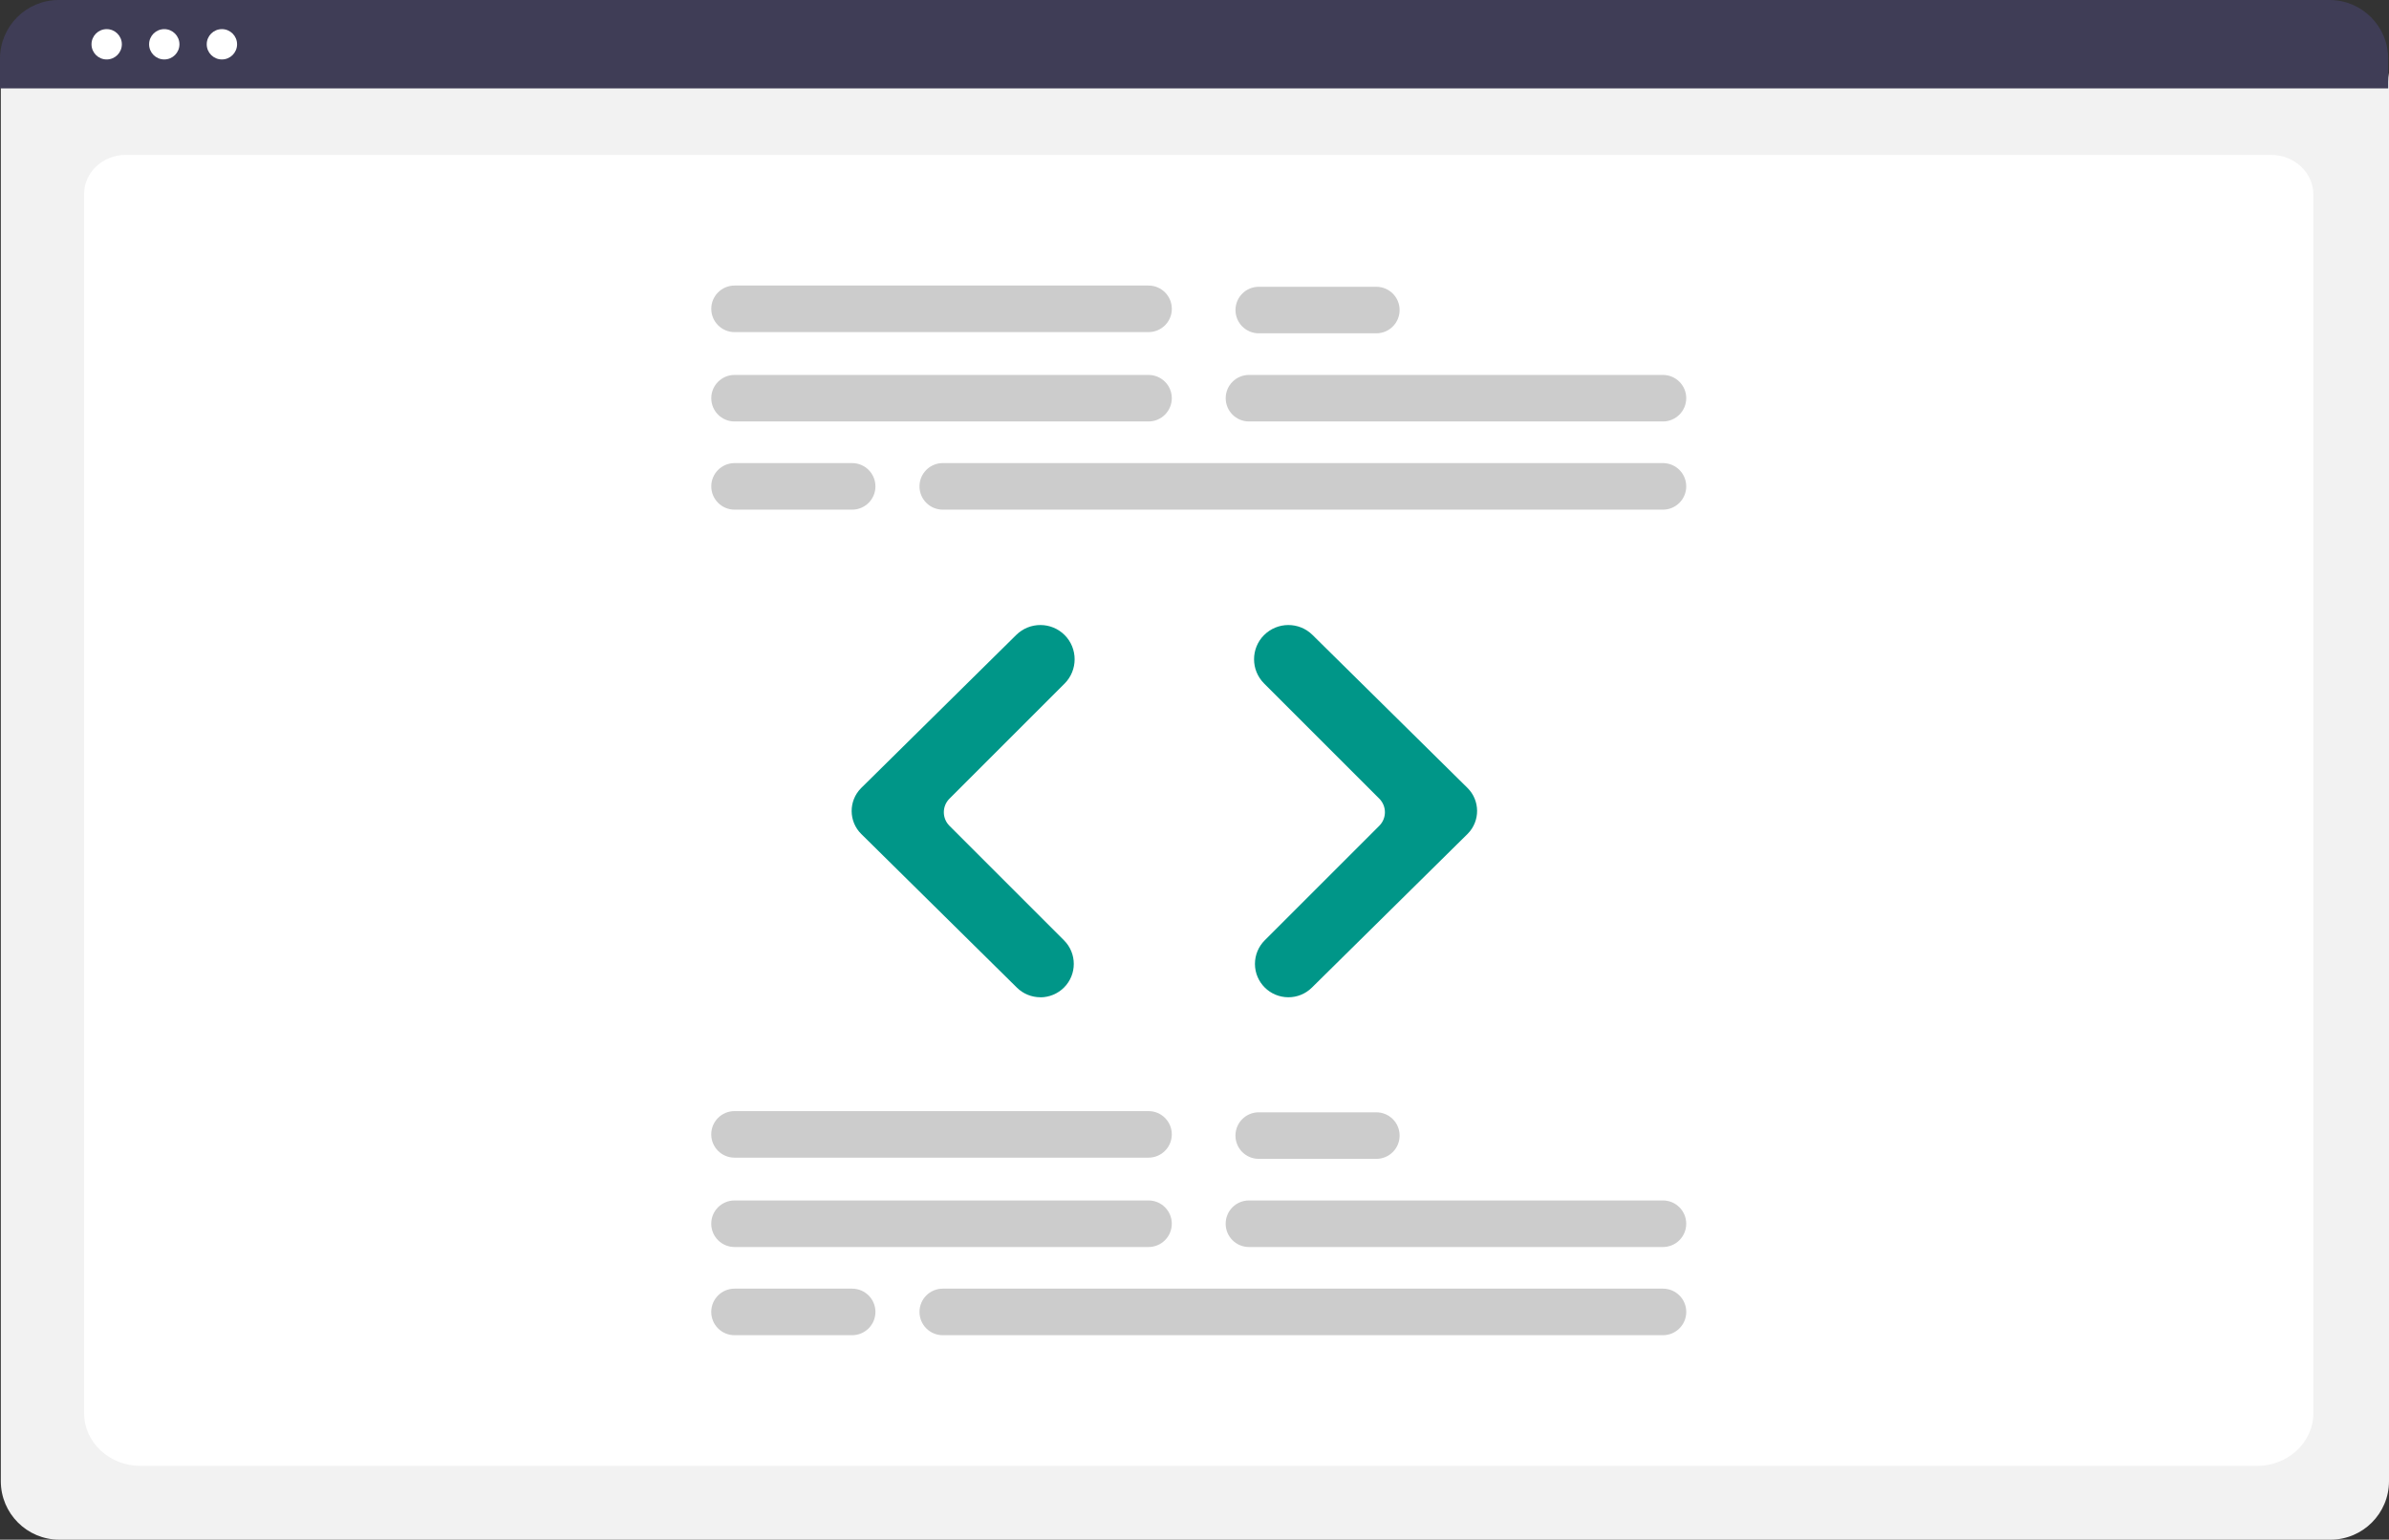 <?xml version="1.0" encoding="UTF-8"?><svg id="Ebene_2" xmlns="http://www.w3.org/2000/svg" viewBox="0 0 674.07 434.55"><rect x="0" y="0" width="674.07" height="434.55" fill="#333333" stroke="none"/><defs><style>.cls-1{fill:#fff;}.cls-2{fill:#3f3d56;}.cls-3{fill:#009688;}.cls-4{fill:#ccc;}.cls-5{fill:#f2f2f2;}</style></defs><g id="Ebene_1-2"><path class="cls-5" d="M657.57,434.55H16.73c-9.11-.01-16.49-7.39-16.5-16.5V22.89c0-6.67,5.41-12.08,12.09-12.09H661.77c6.79,0,12.29,5.51,12.3,12.3V418.05c-.01,9.11-7.39,16.49-16.5,16.5Z"/><path class="cls-1" d="M636.85,413.72H39.61c-8.76,0-15.88-6.67-15.88-14.87V54.74c0-6.08,5.28-11.03,11.77-11.03H640.77c6.6,0,11.96,5.03,11.96,11.21V398.85c0,8.2-7.12,14.87-15.88,14.87Z"/><path class="cls-2" d="M673.84,24.95H0v-8.4C.01,7.41,7.42,0,16.56,0H657.28c9.14,0,16.55,7.41,16.56,16.55v8.4Z"/><circle class="cls-1" cx="30.1" cy="12.5" r="4.28"/><circle class="cls-1" cx="46.35" cy="12.5" r="4.28"/><circle class="cls-1" cx="62.61" cy="12.5" r="4.28"/><path class="cls-4" d="M324.06,118.95h-116.81c-3.63,0-6.56-2.94-6.56-6.57,0-3.62,2.94-6.56,6.56-6.56h116.81c3.63,0,6.57,2.94,6.57,6.56s-2.94,6.57-6.56,6.57h0Z"/><path class="cls-4" d="M469.21,118.95h-116.81c-3.63,0-6.56-2.94-6.56-6.57,0-3.62,2.94-6.56,6.56-6.56h116.81c3.63,0,6.57,2.94,6.57,6.56s-2.94,6.57-6.56,6.57h0Z"/><path class="cls-4" d="M469.21,143.84h-203.2c-3.63,0-6.57-2.94-6.57-6.57s2.94-6.57,6.57-6.57h203.2c3.63,0,6.57,2.94,6.57,6.57s-2.94,6.57-6.57,6.57Z"/><path class="cls-4" d="M324.06,93.73h-116.81c-3.63,0-6.56-2.95-6.56-6.58,0-3.62,2.94-6.55,6.56-6.56h116.81c3.63,0,6.57,2.93,6.58,6.56s-2.93,6.57-6.56,6.58c0,0-.01,0-.02,0Z"/><path class="cls-4" d="M388.34,94.07h-33.18c-3.63,0-6.56-2.94-6.56-6.57,0-3.62,2.94-6.56,6.56-6.56h33.18c3.63,0,6.57,2.94,6.57,6.56,0,3.63-2.94,6.57-6.56,6.57h0Z"/><path class="cls-4" d="M240.43,143.84h-33.18c-3.63,0-6.56-2.95-6.56-6.58,0-3.62,2.94-6.55,6.56-6.56h33.18c3.63,0,6.57,2.93,6.58,6.56s-2.93,6.57-6.56,6.58h-.02Z"/><path class="cls-4" d="M324.06,351.95h-116.81c-3.63,0-6.57-2.94-6.57-6.57s2.94-6.57,6.57-6.57h116.81c3.63,0,6.57,2.94,6.57,6.57s-2.94,6.57-6.57,6.57h0Z"/><path class="cls-4" d="M469.21,351.95h-116.81c-3.63,0-6.57-2.94-6.57-6.57s2.94-6.57,6.57-6.57h116.81c3.63,0,6.57,2.94,6.57,6.57s-2.94,6.57-6.57,6.57Z"/><path class="cls-4" d="M469.21,376.84h-203.2c-3.63,0-6.57-2.94-6.57-6.57s2.94-6.57,6.57-6.57h203.2c3.63,0,6.57,2.93,6.58,6.56,0,3.63-2.93,6.57-6.56,6.58h-.02Z"/><path class="cls-4" d="M324.06,326.73h-116.81c-3.63,0-6.57-2.94-6.57-6.57s2.94-6.57,6.57-6.57h116.81c3.63,0,6.57,2.94,6.57,6.57s-2.94,6.57-6.57,6.57Z"/><path class="cls-4" d="M388.34,327.07h-33.18c-3.63,0-6.57-2.94-6.57-6.57s2.94-6.57,6.57-6.57h33.18c3.63,0,6.57,2.94,6.57,6.57s-2.94,6.57-6.57,6.57Z"/><path class="cls-4" d="M240.43,376.84h-33.18c-3.63,0-6.57-2.94-6.57-6.57s2.94-6.57,6.57-6.57h33.18c3.63,0,6.57,2.93,6.58,6.56,0,3.63-2.93,6.57-6.56,6.58h-.02Z"/><path class="cls-3" d="M293.55,281.46c-2.48,0-4.86-.97-6.62-2.71l-43.91-43.36c-3.6-3.55-3.63-9.35-.08-12.94,.03-.03,.05-.05,.08-.08l43.73-43.18c3.79-3.73,9.88-3.71,13.64,.04h0c3.77,3.78,3.76,9.9,0,13.69l-32.5,32.5c-2.11,2.11-2.11,5.53,0,7.65l32.32,32.32c3.68,3.67,3.69,9.64,.01,13.32-1.77,1.77-4.17,2.77-6.68,2.77h0Z"/><path class="cls-3" d="M363.52,281.46c-5.2,0-9.42-4.2-9.43-9.4,0-2.51,.99-4.91,2.77-6.68l32.32-32.32c2.11-2.11,2.11-5.53,0-7.65l-32.5-32.5c-3.78-3.78-3.79-9.9-.01-13.68,0,0,0,0,.01,0h0c3.77-3.75,9.85-3.77,13.64-.04l43.73,43.18c3.6,3.55,3.63,9.35,.08,12.94-.03,.03-.05,.05-.08,.08l-43.91,43.36c-1.76,1.74-4.14,2.72-6.62,2.71Z"/></g></svg>